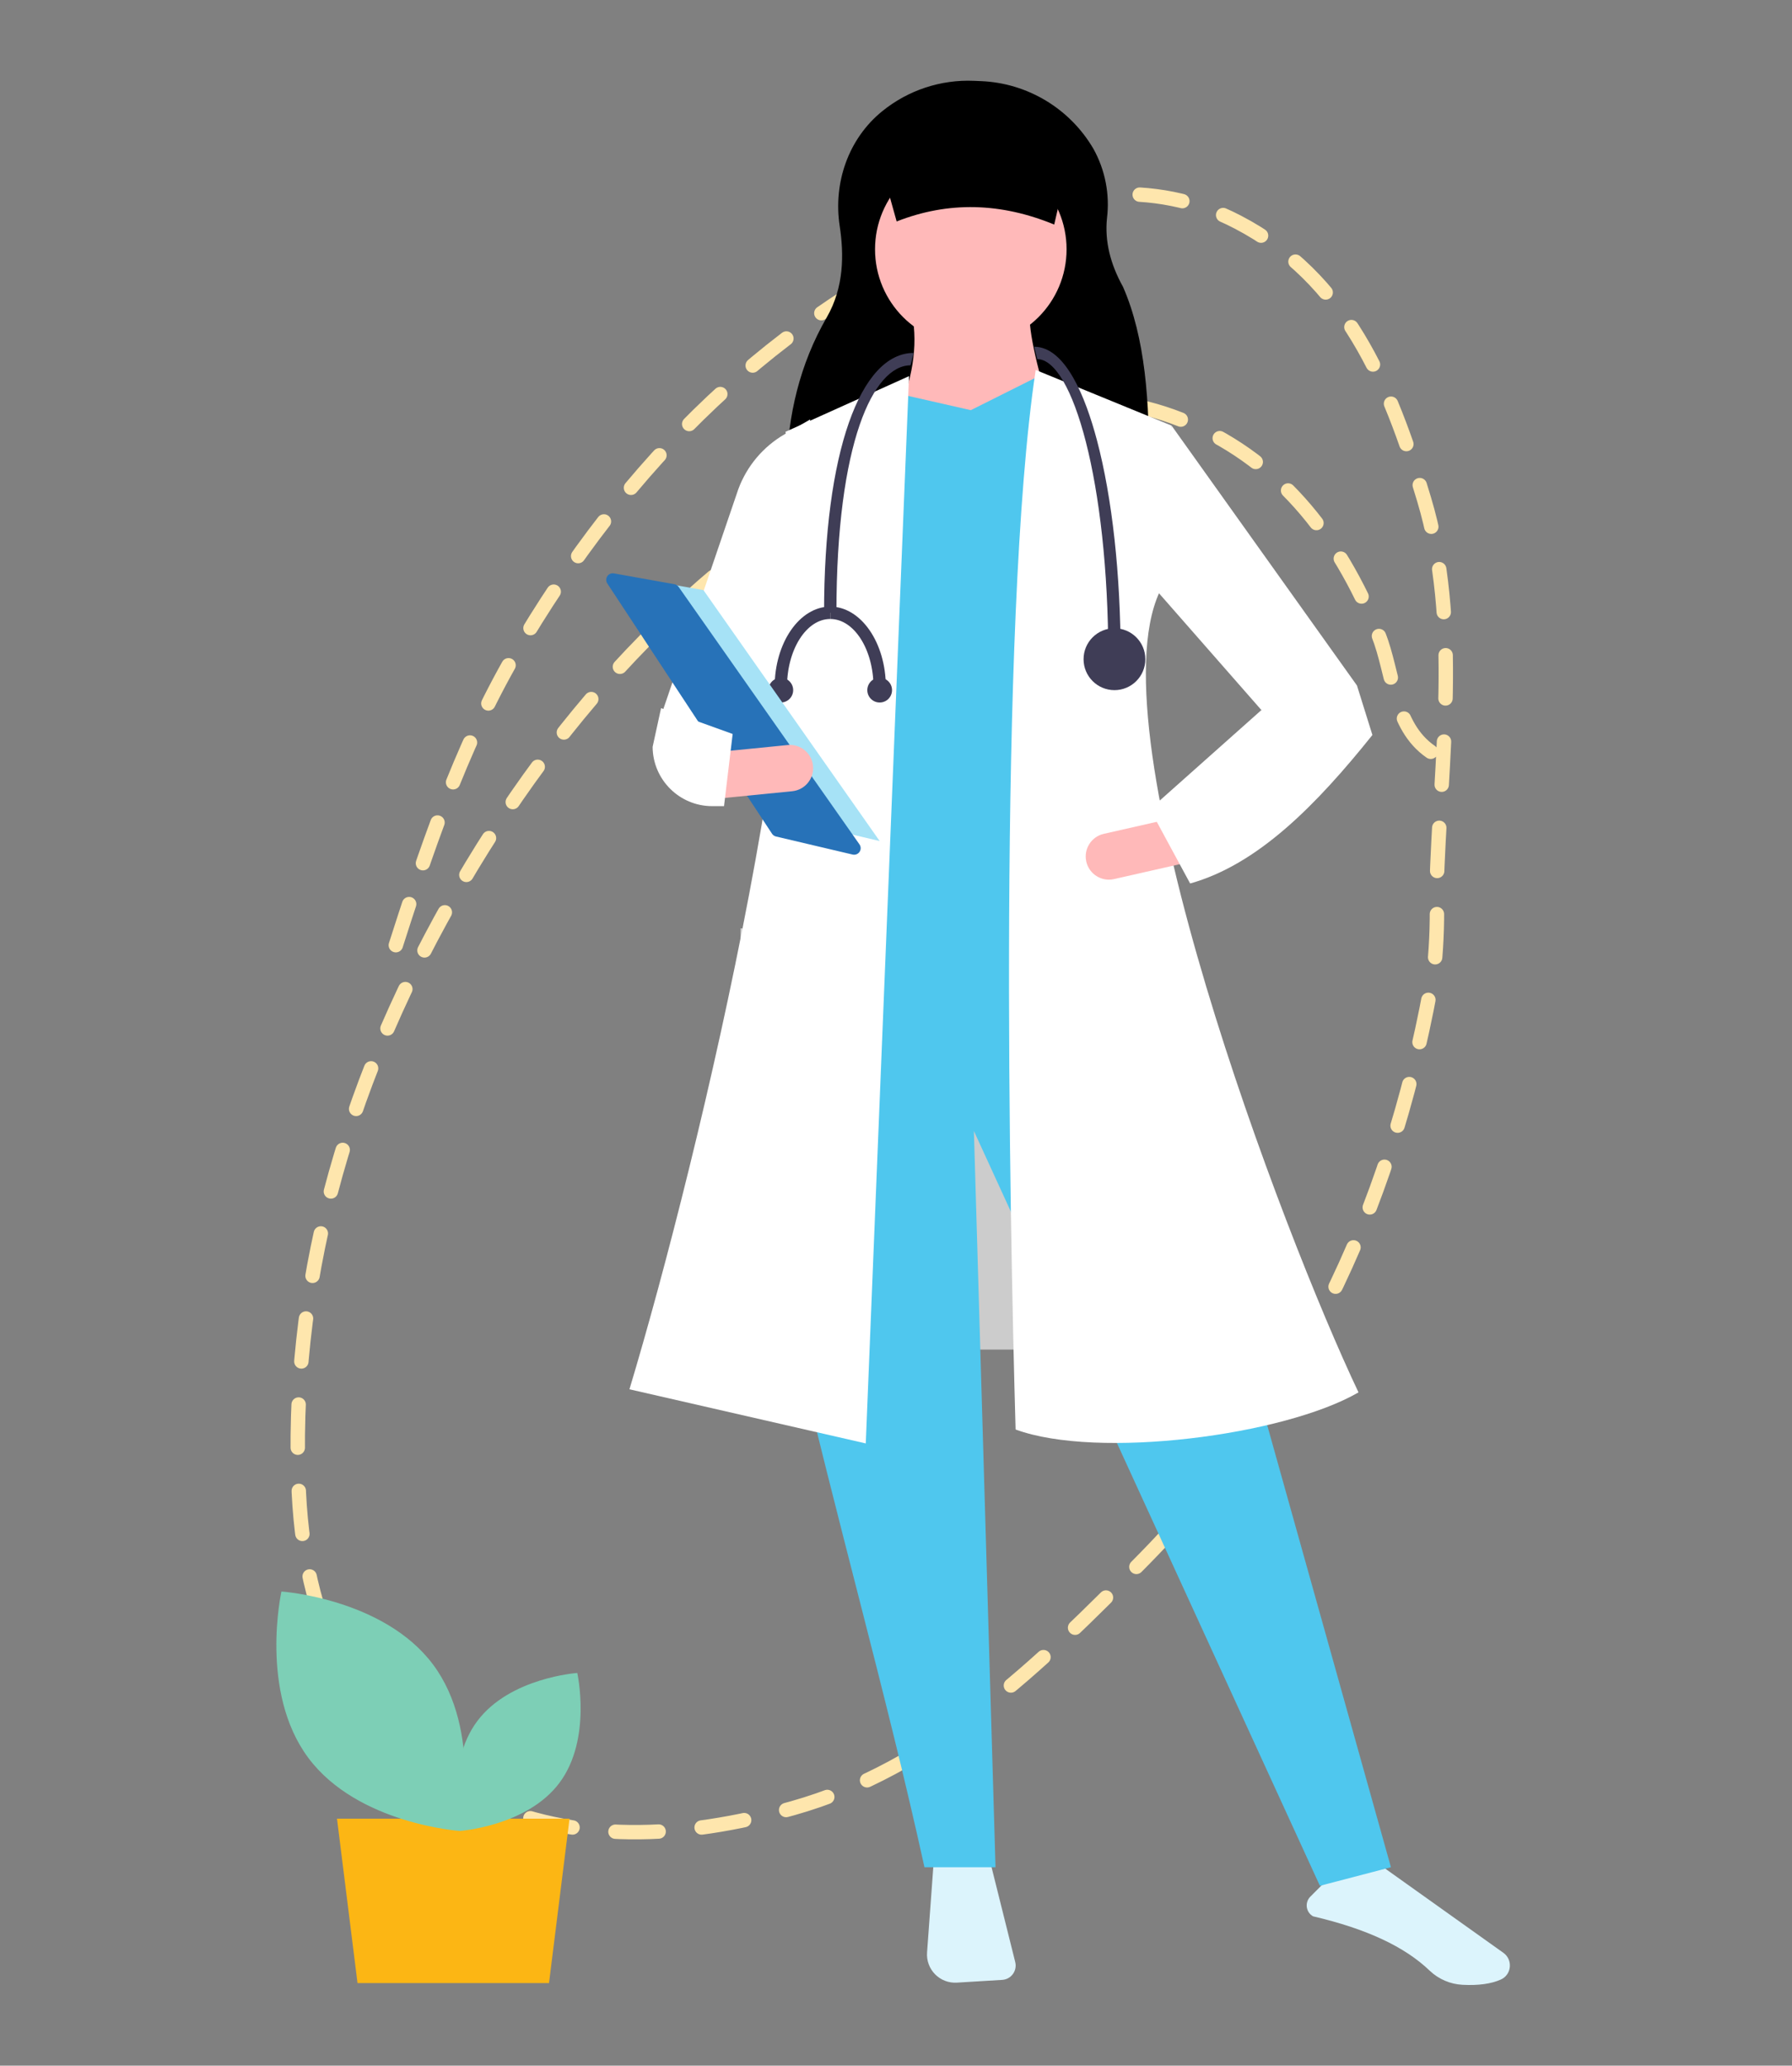 <svg width="249" height="287" viewBox="0 0 249 287" fill="none" xmlns="http://www.w3.org/2000/svg">
<rect x="0" y="0" width="249" height="287" fill="#808080" stroke="none"/>
<g clip-path="url(#clip0_19_1088)">
<path d="M198.802 104.451C193.594 100.856 193.707 93.661 191.525 88.136C185.851 74.032 177.258 63.501 164.029 58.282C151.445 53.308 138.163 55.535 124.857 62.674C98.423 76.695 78.125 97.862 62.573 125.39C47.707 151.702 40.18 178.898 41.524 207.368C42.473 227.089 50.377 242.413 66.554 249.97C79.822 256.181 94.73 255.565 110.114 251.242C129.67 245.735 144.277 231.599 159.031 216.556C181.886 193.253 194.012 165.531 199.286 134.471C199.643 130.865 199.748 127.275 199.6 123.731C200.116 105.371 203.059 86.642 197.869 69.35C193.043 53.095 186.88 38.617 171.999 30.862C159.996 24.595 147.389 26.57 134.825 32.012C108.012 43.663 87.087 64.14 71.478 91.002C63.872 104.11 59.094 118.499 54.511 132.84C54.273 133.557 55.199 134.574 55.497 135.375" stroke="#FEE6AD" stroke-width="2" stroke-linecap="round" stroke-linejoin="round" stroke-dasharray="6 6"/>
</g>
<g clip-path="url(#clip1_19_1088)">
<path d="M155.158 128.989H102.893V187.508H155.158V128.989Z" fill="#CCCCCC"/>
<path d="M76.285 275.524H49.677L46.826 252.687H79.136L76.285 275.524Z" fill="#FCB614"/>
<path d="M129.714 258.983L128.816 271.274C128.734 272.4 129.141 273.506 129.933 274.309C130.725 275.112 131.825 275.534 132.95 275.465L139.255 275.083C139.846 275.047 140.391 274.749 140.741 274.271C141.092 273.792 141.211 273.183 141.068 272.607L137.568 258.59L129.714 258.983Z" fill="#DCF4FC"/>
<path d="M182.452 266.251C189.873 267.989 195.174 270.46 198.656 273.804C199.896 274.985 201.519 275.682 203.228 275.766C205.412 275.881 207.198 275.636 208.54 275.036H208.54C209.24 274.727 209.718 274.062 209.787 273.299C209.87 272.524 209.527 271.765 208.89 271.317L191.291 258.778L183.816 261.773L182.072 263.519C181.689 263.902 181.508 264.443 181.583 264.98C181.658 265.517 181.979 265.987 182.452 266.251Z" fill="#DCF4FC"/>
<path d="M159.616 65.567L109.312 65.101C109.438 57.764 111.143 50.56 114.869 44.113C117.316 39.879 117.264 35.271 116.674 31.389C115.764 25.398 117.88 19.269 122.583 15.455C126.177 12.536 130.713 11.033 135.337 11.23L136.314 11.271C142.779 11.54 148.664 15.084 151.932 20.676C153.566 23.614 154.226 26.997 153.814 30.335C153.495 33.475 154.258 36.648 156.043 39.851C159.122 46.884 159.788 55.884 159.616 65.567Z" fill="black"/>
<path d="M193.272 259.432L183.4 262.011L135.323 157.136L138.328 259.432H128.455C117.906 211.304 98.859 155.76 107.422 138.224L158.503 135.215L193.272 259.432Z" fill="#4FC7EE"/>
<path d="M134.894 47.962C142.243 47.962 148.201 41.997 148.201 34.638C148.201 27.279 142.243 21.314 134.894 21.314C127.545 21.314 121.587 27.279 121.587 34.638C121.587 41.997 127.545 47.962 134.894 47.962Z" fill="#FFB9B9"/>
<path d="M146.484 59.138L124.592 57.848C126.738 52.917 127.595 48.169 126.739 43.664H143.05C143.013 47.123 144.732 53.107 146.484 59.138Z" fill="#FFB9B9"/>
<path d="M160.22 139.083L112.144 142.522L117.08 57.204L125.451 54.84L134.894 56.989L144.338 52.26L150.347 54.41L160.22 139.083Z" fill="#4FC7EE"/>
<path d="M120.3 200.547L87.462 193.026C97.226 160.603 114.817 86.43 109.139 59.997L126.309 52.261L120.3 200.547Z" fill="white"/>
<path d="M104.417 106.847L91.969 99.111L102.585 67.977C103.769 64.764 106.037 62.067 108.997 60.351L112.573 58.278L110.427 89.655L104.417 106.847Z" fill="white"/>
<path d="M188.765 193.455C178.401 199.459 152.494 202.806 141.118 198.613C140.281 169.319 138.64 86.457 143.909 51.401L162.796 59.138L161.079 82.348C152.049 102.203 178.269 171.358 188.765 193.455Z" fill="white"/>
<path d="M187.263 102.979L175.673 99.111L160.22 81.488L162.795 59.138L188.55 95.242L187.263 102.979Z" fill="white"/>
<path d="M150.94 119.709C151.335 121.444 153.058 122.532 154.792 122.141L164.63 119.91L163.208 113.622L153.369 115.853C151.635 116.246 150.548 117.972 150.94 119.709Z" fill="#FFB9B9"/>
<path d="M146.484 31.2C139.093 28.156 131.793 27.936 124.592 30.77L121.587 20.024H149.06L146.484 31.2Z" fill="black"/>
<path d="M159.791 112.435L165.371 122.75C174.757 120.129 182.891 111.866 190.697 102.119L188.55 95.242L175.244 98.681L159.791 112.435Z" fill="white"/>
<path d="M155.713 91.159H153.996C153.996 66.843 148.996 49.897 144.123 49.897L143.694 48.177C148.064 48.177 150.85 55.23 152.417 61.147C154.542 69.168 155.713 79.826 155.713 91.159Z" fill="#3F3D56"/>
<path d="M116.222 85.141H114.505C114.505 62.871 119.54 49.037 126.953 49.037L126.524 50.756C121.396 50.756 116.222 61.389 116.222 85.141Z" fill="#3F3D56"/>
<path d="M154.855 95.887C157.225 95.887 159.147 93.963 159.147 91.589C159.147 89.215 157.225 87.291 154.855 87.291C152.484 87.291 150.562 89.215 150.562 91.589C150.562 93.963 152.484 95.887 154.855 95.887Z" fill="#3F3D56"/>
<path d="M109.354 95.457H107.637C107.637 89.295 111.103 84.282 115.363 84.282V86.001C112.05 86.001 109.354 90.243 109.354 95.457Z" fill="#3F3D56"/>
<path d="M123.09 95.457H121.373C121.373 90.243 118.677 86.001 115.363 86.001V84.282C119.624 84.282 123.09 89.295 123.09 95.457Z" fill="#3F3D56"/>
<path d="M122.231 97.606C123.179 97.606 123.948 96.837 123.948 95.887C123.948 94.938 123.179 94.168 122.231 94.168C121.283 94.168 120.514 94.938 120.514 95.887C120.514 96.837 121.283 97.606 122.231 97.606Z" fill="#3F3D56"/>
<path d="M108.495 97.606C109.444 97.606 110.212 96.837 110.212 95.887C110.212 94.938 109.444 94.168 108.495 94.168C107.547 94.168 106.778 94.938 106.778 95.887C106.778 96.837 107.547 97.606 108.495 97.606Z" fill="#3F3D56"/>
<path d="M87.033 80.077L97.746 81.993L122.231 116.855L109.223 113.79L87.033 80.077Z" fill="#A6E2F6"/>
<path d="M85.132 79.65C84.8 79.656 84.496 79.841 84.341 80.136C84.185 80.43 84.202 80.786 84.385 81.064L107.273 115.837C107.4 116.031 107.598 116.169 107.824 116.222L118.473 118.731C118.841 118.817 119.224 118.668 119.435 118.354C119.647 118.041 119.643 117.63 119.426 117.32L94.296 81.542C94.158 81.345 93.948 81.211 93.712 81.17L85.304 79.666C85.247 79.656 85.19 79.65 85.132 79.65Z" fill="#2772B8"/>
<path d="M99.41 104.513L100.046 110.928L110.084 109.931C111.854 109.755 113.146 108.176 112.97 106.404C112.794 104.633 111.218 103.339 109.448 103.515L99.41 104.513Z" fill="#FFB9B9"/>
<path d="M90.682 103.769C90.712 108.323 94.404 112 98.952 112.005H100.603L101.804 101.978L91.855 98.392L90.682 103.769Z" fill="white"/>
<path d="M42.844 244.239C49.696 253.427 63.918 254.394 63.918 254.394C63.918 254.394 67.031 240.465 60.18 231.278C53.329 222.09 39.107 221.123 39.107 221.123C39.107 221.123 35.993 235.052 42.844 244.239Z" fill="#7DCFB6"/>
<path d="M77.746 247.693C73.225 253.756 63.841 254.394 63.841 254.394C63.841 254.394 61.786 245.203 66.307 239.14C70.828 233.078 80.213 232.439 80.213 232.439C80.213 232.439 82.267 241.631 77.746 247.693Z" fill="#7DCFB6"/>
</g>
<defs>
<clipPath id="clip0_19_1088">
<rect width="246.373" height="145.742" fill="white" transform="translate(0 214.505) rotate(-60.535)"/>
</clipPath>
<clipPath id="clip1_19_1088">
<rect width="172" height="265" fill="white" transform="translate(38.009 11)"/>
</clipPath>
</defs>
</svg>
